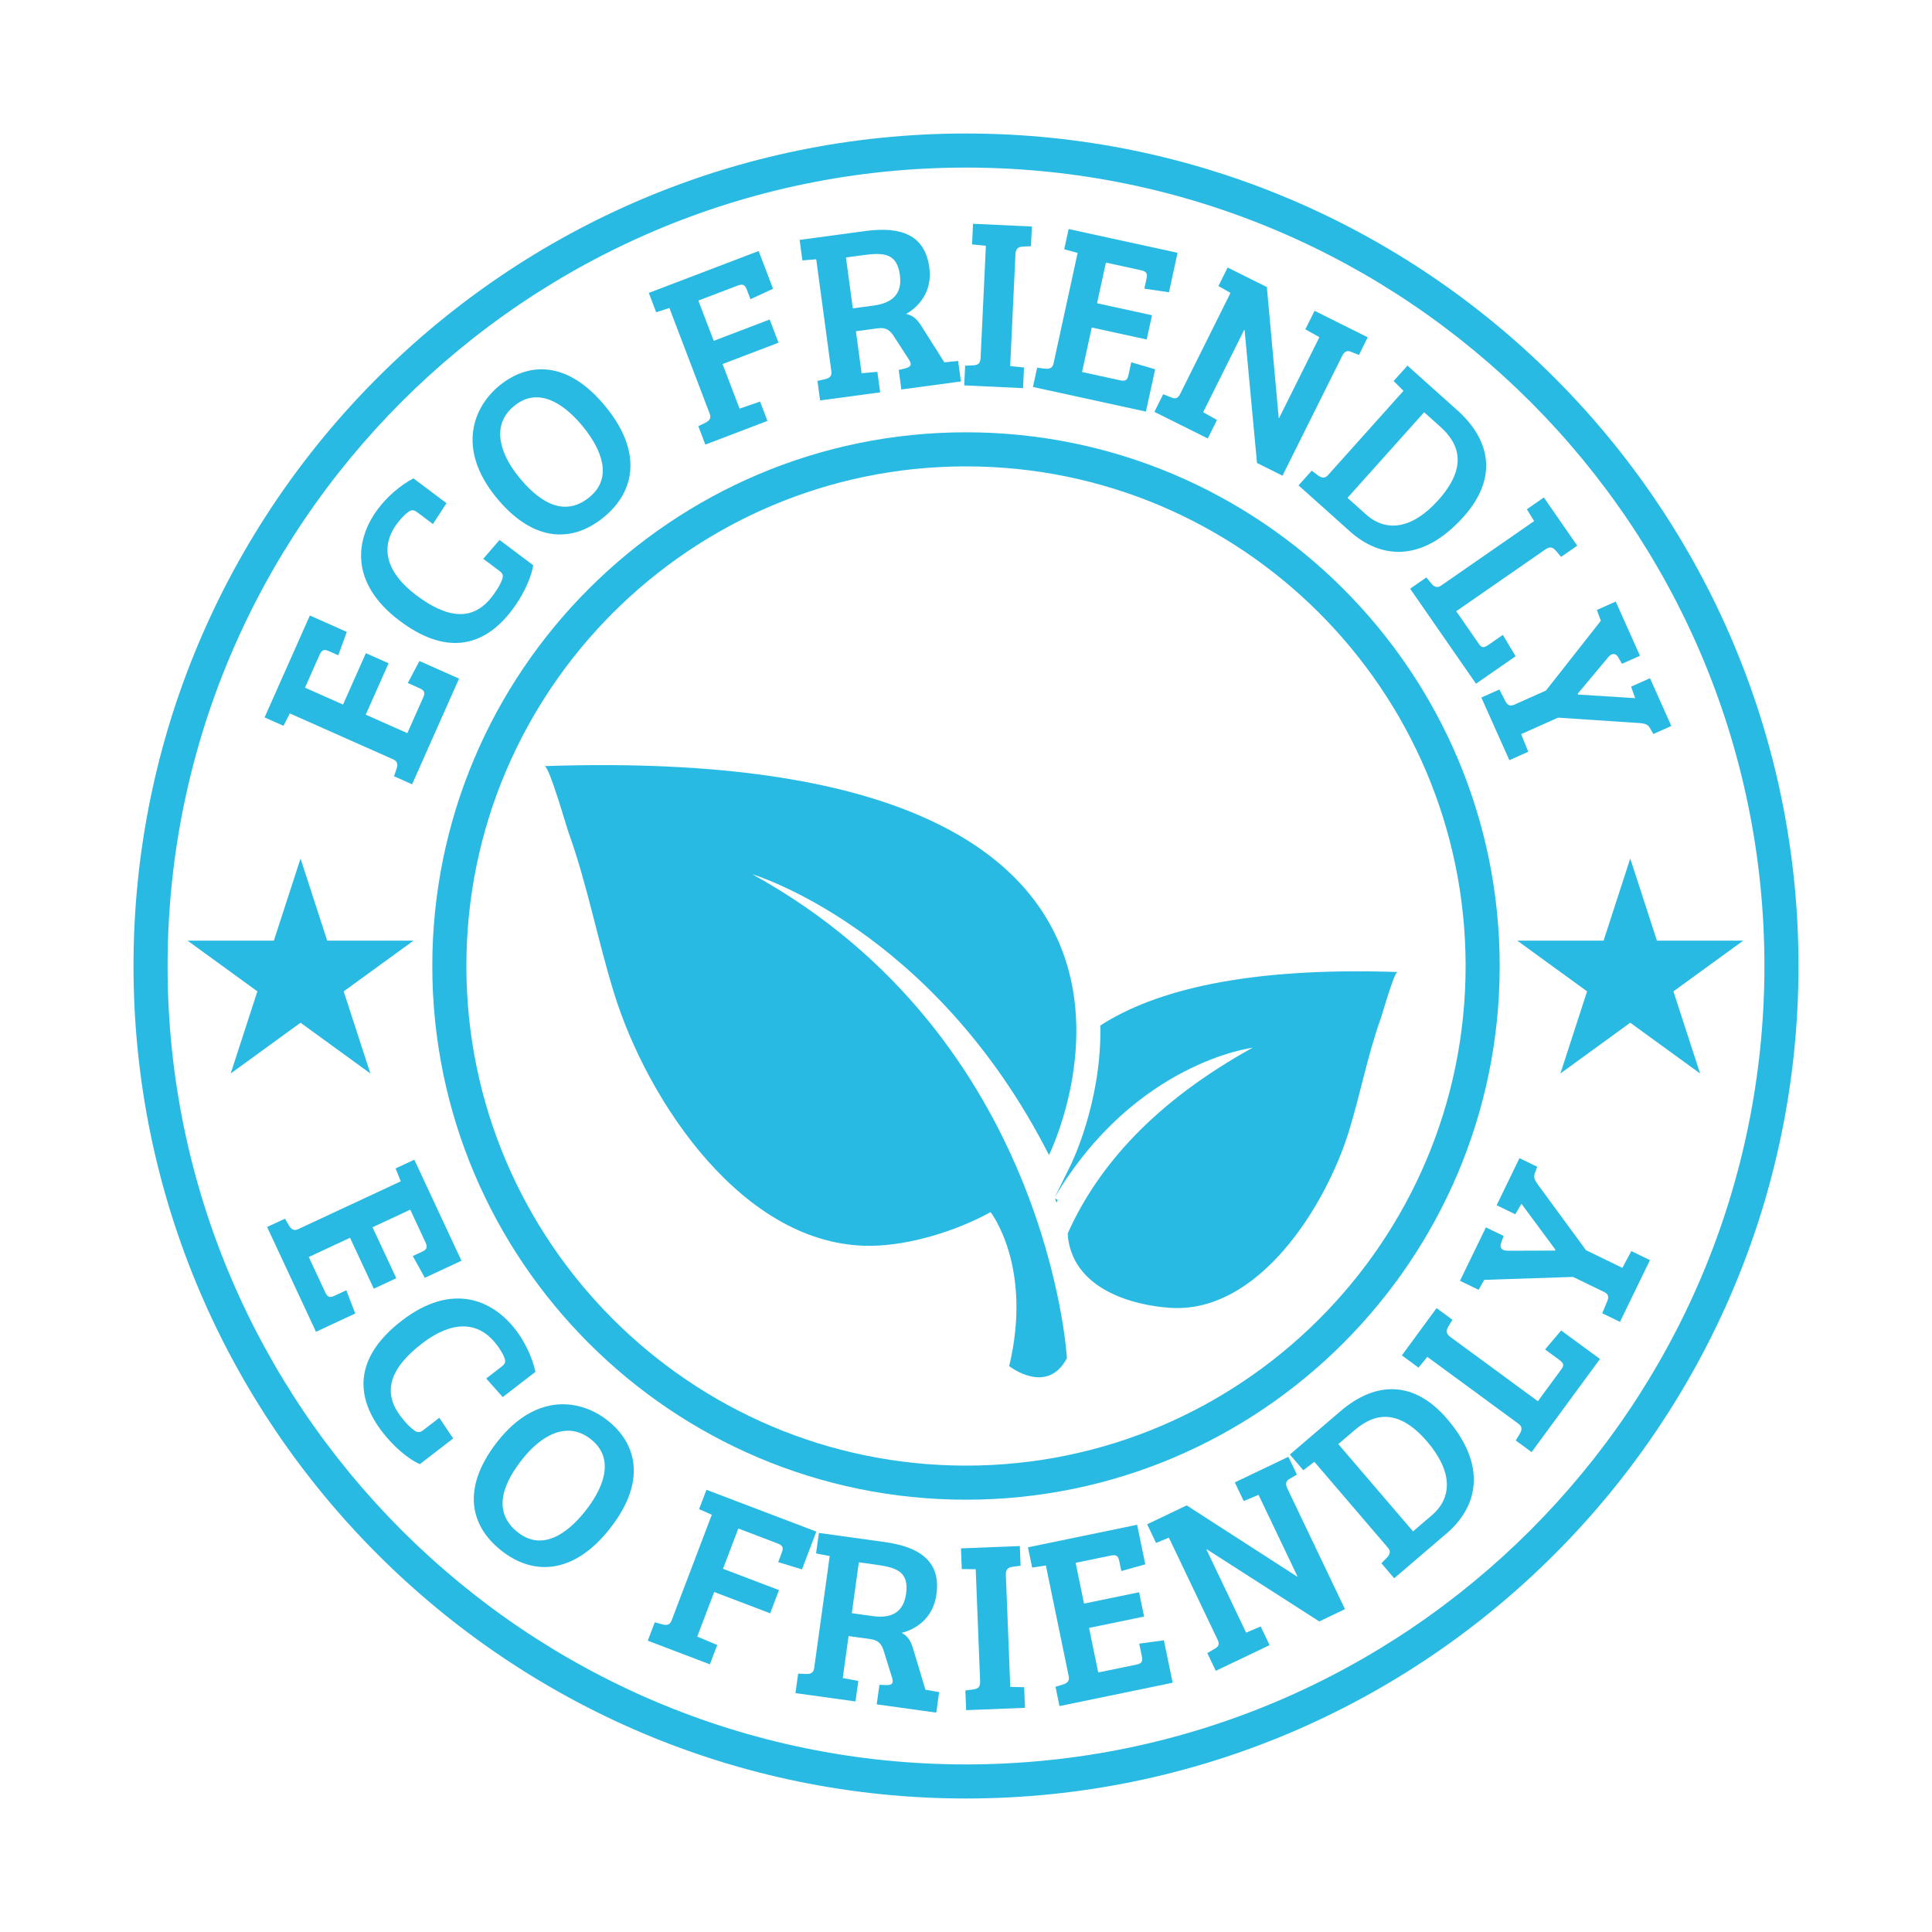 <?xml version="1.0" encoding="UTF-8"?>
<svg id="Layer_1" xmlns="http://www.w3.org/2000/svg" version="1.1" viewBox="0 0 1080 1080">
  <!-- Generator: Adobe Illustrator 29.7.1, SVG Export Plug-In . SVG Version: 2.1.1 Build 8)  -->
  <defs>
    <style>
      .st0 {
        fill: #29bae3;
      }
    </style>
  </defs>
  <g>
    <path class="st0" d="M615.05,573.29c.02,1,.08,2.02.08,3.02,0,40.71-15.73,73.19-16.76,75.29,0,0-5.41,10.92-8.76,17.69t0,.01c44.86-75.57,110.58-83.6,110.58-83.6-54.44,30.07-86.43,65.98-103.33,103.81.4,1.5.84,3.36-.06.13,2.23,31.17,36.64,40.02,57.12,41.44,49.59,3.47,87.17-56.81,100.1-98.62,6.52-21.12,10.47-42.71,17.98-63.58.57-1.59,7.41-25.58,9.19-25.52-84.58-2.85-135.77,10.3-166.14,29.93Z"/>
    <path class="st0" d="M589.8,669.98c.29.77.52,1.52.78,2.29.27-.49.51-.97.77-1.45-.52-.29-1.04-.57-1.56-.85Z"/>
    <path class="st0" d="M304.41,428.24c2.55-.09,12.35,34.19,13.18,36.44,10.77,29.83,16.41,60.66,25.78,90.84,18.53,59.73,72.25,141.66,143.53,140.89,21.77-.23,47.86-8.34,66.85-18.83,0,0,23.74,30.42,10.39,86.08,0,0,21.15,16.69,32.28-4.45,0,0-10.02-179.22-175.87-270.49,0,0,101.29,30.06,165.85,156.95,0,0,114.27-230.77-281.99-217.42Z"/>
  </g>
  <g>
    <g>
      <path class="st0" d="M230.33,438.41l-10.07-4.48,1.45-4.27c.69-2.22.61-4.05-1.88-5.15l-57.83-25.7-3.52,6.92-10.57-4.7,25.31-56.96,20.65,9.18-4.77,13.07-4.97-2.21c-2.36-1.05-3.97-1.47-5.46,1.89l-8.18,18.41,21.27,9.45,12.77-28.73,12.69,5.64-12.77,28.73,23.26,10.34,8.9-20.02c1.44-3.23.05-4.15-2.43-5.25l-6.22-2.76,6.51-12.3,22.14,9.84-26.25,59.08Z"/>
      <path class="st0" d="M222.05,292.59c-10.29,13.71-5.65,27.91,10.78,40.25,17.08,12.82,31.88,15.09,42.91-.28,2.29-3.05,4.08-6.12,4.98-8.68.82-2.45.19-3.43-1.87-4.98l-8.7-6.53,9.09-10.53,18.82,14.13c-1.34,8.35-6.48,17.93-11.71,24.89-16.58,22.09-38.05,24.85-62.86,6.23-28.4-21.32-24.79-45.83-12.21-62.59,4.82-6.42,11.87-12.86,19.82-17.1l18.49,13.88-7.57,11.67-8.49-6.37c-2.07-1.55-3.18-1.88-5.3-.41-2.2,1.58-4.55,4.24-6.18,6.42Z"/>
      <path class="st0" d="M337.25,289.33c-18.83,15.23-40.61,12.53-60.11-11.59-21.9-27.09-12.56-50.38,2.25-62.36,15.77-12.75,37.81-14.47,59.54,12.4,19.59,24.23,16.84,46.58-1.68,61.55ZM329.35,278.05c13.44-10.86,6.98-26.64-3.28-39.34-8.73-10.79-23.9-23.72-38.5-11.91-13.54,10.95-7.81,27.13,2.37,39.72,9.75,12.06,24.18,23.85,39.41,11.53Z"/>
      <path class="st0" d="M390.36,238.25l4.05-1.98c2.06-1.08,3.3-2.42,2.33-4.97l-22.55-59.13-7.39,2.38-4.12-10.81,61.41-23.43,8.05,21.11-12.63,5.84-1.94-5.09c-.92-2.42-1.76-3.84-5.19-2.54l-22,8.39,8.59,22.51,31.28-11.93,4.95,12.97-31.28,11.93,9.51,24.92,11.46-3.94,4.12,10.81-34.71,13.24-3.93-10.3Z"/>
      <path class="st0" d="M456.94,212.94l4.4-1c2.26-.58,3.76-1.61,3.4-4.3l-8.46-62.7-7.74.63-1.55-11.46,36.81-4.97c19.82-2.67,33.23,2.11,35.71,20.44,1.82,13.48-5.96,21.95-12.98,25.91,3.82.86,6.15,2.88,8.8,7.19l12.56,19.86,7.72-.77,1.55,11.46-33.3,4.49-1.47-10.92,3.86-.93c3.05-.82,3.56-2.13,1.98-4.66l-8.16-12.63c-2.45-3.93-4.61-5.69-9.33-5.06l-12.27,1.66,3.17,23.46,8.82-.78,1.55,11.46-33.57,4.53-1.47-10.92ZM488.46,170.8c11.46-1.55,15.87-7.49,14.58-17.07-1.64-12.13-8.85-12.67-20.31-11.13l-9.84,1.33,3.84,28.45,11.73-1.58Z"/>
      <path class="st0" d="M551.12,137.4l-7.73-.77.54-11.55,32.89,1.55-.52,11.01-4.5.2c-2.32.16-3.99.9-4.15,4.16l-2.95,62.66,7.73.77-.54,11.55-32.89-1.55.52-11.01,4.5-.2c2.6-.15,3.99-.9,4.15-4.3l2.94-62.52Z"/>
      <path class="st0" d="M577.43,216.31l2.35-10.77,4.47.56c2.32.23,4.09-.22,4.67-2.88l13.48-61.83-7.49-2.05,2.46-11.3,60.9,13.28-4.81,22.07-13.77-2.03,1.16-5.32c.55-2.53.63-4.18-2.96-4.96l-19.68-4.29-4.96,22.74,30.72,6.69-2.96,13.56-30.72-6.7-5.42,24.87,21.41,4.67c3.46.75,4.07-.78,4.65-3.44l1.45-6.65,13.36,3.89-5.16,23.67-63.16-13.77Z"/>
      <path class="st0" d="M650.22,220.36l4.57,1.82c2.13.91,3.65.6,4.86-1.83l28.21-56.63-6.76-3.82,5.16-10.35,21.92,10.92,6.62,73.07.24.12,22.51-45.19-7.86-4.37,5.16-10.35,29.72,14.8-4.91,9.87-4.57-1.82c-1.89-.79-3.53-.24-4.8,2.32l-33.37,66.99-14.25-7.1-6.93-74.29-.24-.12-22.93,46.04,7.74,4.31-5.16,10.35-29.84-14.86,4.91-9.87Z"/>
      <path class="st0" d="M733.25,263.12l3.62,2.69c1.9,1.34,3.67,1.82,5.48-.2l42.21-47.13-5.51-5.48,7.72-8.62,27.77,24.87c19.36,17.34,22.46,38.56,3.58,59.64-23.78,26.56-47.12,22.83-63.44,8.22l-28.79-25.78,7.35-8.21ZM753.26,278.3l10.34,9.26c11.35,10.17,25.89,8.21,40.42-8.01,16.34-18.25,12.06-31.21,1.11-41.02l-9.02-8.08-42.85,47.84Z"/>
      <path class="st0" d="M788.26,329.09l9.06-6.28,2.89,3.46c1.54,1.75,3.14,2.62,5.38,1.07l52-36.05-4.08-6.61,9.51-6.59,18.68,26.95-9.06,6.28-2.89-3.46c-1.54-1.75-3.14-2.62-5.83-.76l-49.88,34.58,12.87,18.56c1.63,2.35,3.24,1.56,5.36.09l7.83-5.43,7.13,11.95-22.14,15.35-36.83-53.12Z"/>
      <path class="st0" d="M864.19,386.03l30.7-39.04-2.24-6.01,10.56-4.72,13.54,30.32-10.06,4.49-2.04-3.56c-1.47-2.62-3.79-2.48-5.79.05l-16.9,20.21.22.5,31.89,2-2.28-6.43,10.56-4.72,11.93,26.71-10.06,4.49-2.04-3.56c-1.14-1.88-2.82-2.32-5.61-2.56l-45.61-3.03-20.62,9.21,3.95,9.86-10.56,4.72-15.65-35.04,10.06-4.49,3.31,6.42c1.18,2.3,2.6,3.16,5.09,2.05l17.64-7.88Z"/>
    </g>
    <g>
      <path class="st0" d="M149.31,685.89l9.99-4.66,2.27,3.9c1.23,1.98,2.66,3.12,5.12,1.97l57.35-26.74-2.91-7.2,10.48-4.89,26.34,56.49-20.47,9.55-6.73-12.18,4.93-2.3c2.34-1.09,3.71-2.03,2.16-5.36l-8.51-18.25-21.09,9.83,13.29,28.49-12.58,5.87-13.29-28.49-23.06,10.76,9.26,19.86c1.5,3.21,3.09,2.76,5.56,1.61l6.17-2.88,5,12.98-21.95,10.24-27.32-58.58Z"/>
      <path class="st0" d="M277.45,751.44c-10.48-13.57-25.41-12.88-41.67-.32-16.91,13.05-23.04,26.72-11.16,41.44,2.33,3.02,4.81,5.57,7.04,7.11,2.14,1.44,3.25,1.1,5.3-.48l8.62-6.65,7.73,11.57-18.64,14.38c-7.7-3.51-15.56-11.02-20.88-17.92-16.88-21.87-13.82-43.3,10.74-62.26,28.11-21.7,50.79-11.7,63.59,4.89,4.91,6.35,9.24,14.87,11.21,23.66l-18.31,14.13-9.23-10.4,8.4-6.48c2.05-1.58,2.66-2.57,1.81-5.01-.93-2.55-2.88-5.51-4.54-7.66Z"/>
      <path class="st0" d="M280.12,866.69c-18.96-15.08-21.06-36.92-1.75-61.21,21.69-27.27,46.46-23.21,61.37-11.36,15.87,12.62,22.35,33.77.83,60.83-19.4,24.39-41.82,26.56-60.46,11.74ZM289.42,856.53c13.53,10.76,27.53,1.03,37.69-11.75,8.64-10.86,17.96-28.49,3.26-40.18-13.63-10.84-28.19-1.72-38.27,10.95-9.66,12.14-18.03,28.79-2.69,40.99Z"/>
      <path class="st0" d="M366.02,906.85l4.34,1.21c2.26.57,4.08.39,5.04-2.16l22.5-59.14-7.1-3.14,4.11-10.81,61.43,23.37-8.03,21.11-13.31-4.04,1.93-5.09c.92-2.42,1.25-4.04-2.19-5.34l-22.01-8.37-8.56,22.52,31.29,11.9-4.93,12.97-31.29-11.9-9.48,24.93,11.18,4.69-4.11,10.81-34.73-13.21,3.92-10.3Z"/>
      <path class="st0" d="M446.19,935.55l4.5.21c2.33.05,4.06-.54,4.43-3.23l8.69-62.68-7.63-1.47,1.59-11.46,36.8,5.1c19.81,2.75,31.45,10.95,28.91,29.28-1.87,13.48-11.64,19.54-19.46,21.48,3.45,1.85,5.16,4.43,6.54,9.29l6.77,22.51,7.65,1.33-1.59,11.46-33.3-4.61,1.51-10.92,3.96.14c3.16.03,4-1.09,3.16-3.96l-4.47-14.36c-1.31-4.44-2.91-6.72-7.63-7.38l-12.27-1.7-3.25,23.46,8.71,1.62-1.59,11.46-33.56-4.65,1.51-10.92ZM487.88,903.41c11.46,1.59,17.31-2.96,18.64-12.53,1.68-12.13-5.12-14.59-16.58-16.17l-9.84-1.37-3.94,28.44,11.73,1.63Z"/>
      <path class="st0" d="M545.41,877.21l-7.77-.1-.45-11.56,32.9-1.3.43,11.01-4.47.58c-2.3.36-3.9,1.24-3.77,4.51l2.47,62.68,7.77.1.46,11.56-32.9,1.3-.43-11.01,4.47-.58c2.57-.37,3.9-1.24,3.77-4.64l-2.46-62.54Z"/>
      <path class="st0" d="M592.26,953.7l-2.23-10.79,4.31-1.31c2.21-.73,3.64-1.86,3.09-4.53l-12.78-61.96-7.68,1.17-2.34-11.33,61.03-12.59,4.56,22.12-13.4,3.74-1.1-5.33c-.52-2.53-1.12-4.07-4.72-3.33l-19.72,4.07,4.7,22.79,30.78-6.35,2.8,13.59-30.78,6.35,5.14,24.92,21.45-4.43c3.46-.71,3.4-2.37,2.85-5.03l-1.38-6.66,13.79-1.87,4.89,23.72-63.3,13.06Z"/>
      <path class="st0" d="M674.88,924.09l4.24-2.48c2.03-1.12,2.72-2.51,1.55-4.96l-27.26-57.1-7.17,2.97-4.98-10.44,22.1-10.56,61.66,39.77.25-.12-21.75-45.56-8.28,3.5-4.98-10.44,29.96-14.31,4.75,9.95-4.24,2.48c-1.78,1-2.36,2.63-1.13,5.21l32.25,67.53-14.37,6.86-62.81-40.28-.25.12,22.16,46.42,8.16-3.44,4.98,10.44-30.08,14.36-4.75-9.94Z"/>
      <path class="st0" d="M772.2,873.9l3.15-3.23c1.58-1.71,2.29-3.39.52-5.46l-41.15-48.06-6.16,4.73-7.52-8.79,28.32-24.25c19.74-16.9,41.18-17.17,59.59,4.33,23.18,27.08,16.41,49.72-.23,63.96l-29.35,25.13-7.17-8.37ZM789.89,856.06l10.54-9.03c11.58-9.91,11.55-24.58-2.6-41.12-15.93-18.6-29.35-16.07-40.51-6.52l-9.2,7.87,41.77,48.79Z"/>
      <path class="st0" d="M856.18,811.75l-8.88-6.52,2.33-3.86c1.15-2.03,1.46-3.82-.74-5.43l-51-37.44-4.92,6.01-9.32-6.84,19.4-26.43,8.88,6.52-2.33,3.86c-1.15,2.03-1.46,3.83,1.17,5.76l48.91,35.91,13.37-18.2c1.69-2.3.43-3.57-1.66-5.1l-7.68-5.63,8.98-10.62,21.71,15.94-38.25,52.1Z"/>
      <path class="st0" d="M879.35,713.81l-49.64,1.63-3.16,5.58-10.41-5.05,14.49-29.87,9.92,4.81-1.41,3.85c-1.06,2.81.54,4.5,3.76,4.4l26.35-.07.24-.49-18.99-25.69-3.46,5.88-10.41-5.05,12.77-26.32,9.92,4.81-1.41,3.85c-.71,2.08.04,3.65,1.65,5.94l27.04,36.86,20.32,9.86,5-9.37,10.41,5.05-16.75,34.52-9.92-4.81,2.78-6.67c1.01-2.38.74-4.03-1.7-5.21l-17.38-8.43Z"/>
    </g>
  </g>
  <path class="st0" d="M540,838.34c-164.5,0-298.34-133.83-298.34-298.34s133.83-298.34,298.34-298.34,298.34,133.83,298.34,298.34-133.83,298.34-298.34,298.34ZM540,260.71c-154,0-279.29,125.29-279.29,279.29s125.29,279.29,279.29,279.29,279.29-125.29,279.29-279.29-125.29-279.29-279.29-279.29Z"/>
  <path class="st0" d="M540,1005.37c-256.6,0-465.37-208.76-465.37-465.37S283.4,74.63,540,74.63s465.37,208.76,465.37,465.37-208.76,465.37-465.37,465.37ZM540,93.68c-246.1,0-446.32,200.22-446.32,446.32s200.22,446.32,446.32,446.32,446.32-200.22,446.32-446.32S786.1,93.68,540,93.68Z"/>
  <polygon class="st0" points="168 479.92 182.91 525.82 231.17 525.82 192.13 554.18 207.04 600.08 168 571.71 128.96 600.08 143.87 554.18 104.83 525.82 153.09 525.82 168 479.92"/>
  <polygon class="st0" points="911.32 479.92 926.23 525.82 974.49 525.82 935.45 554.18 950.36 600.08 911.32 571.71 872.28 600.08 887.19 554.18 848.15 525.82 896.41 525.82 911.32 479.92"/>
</svg>